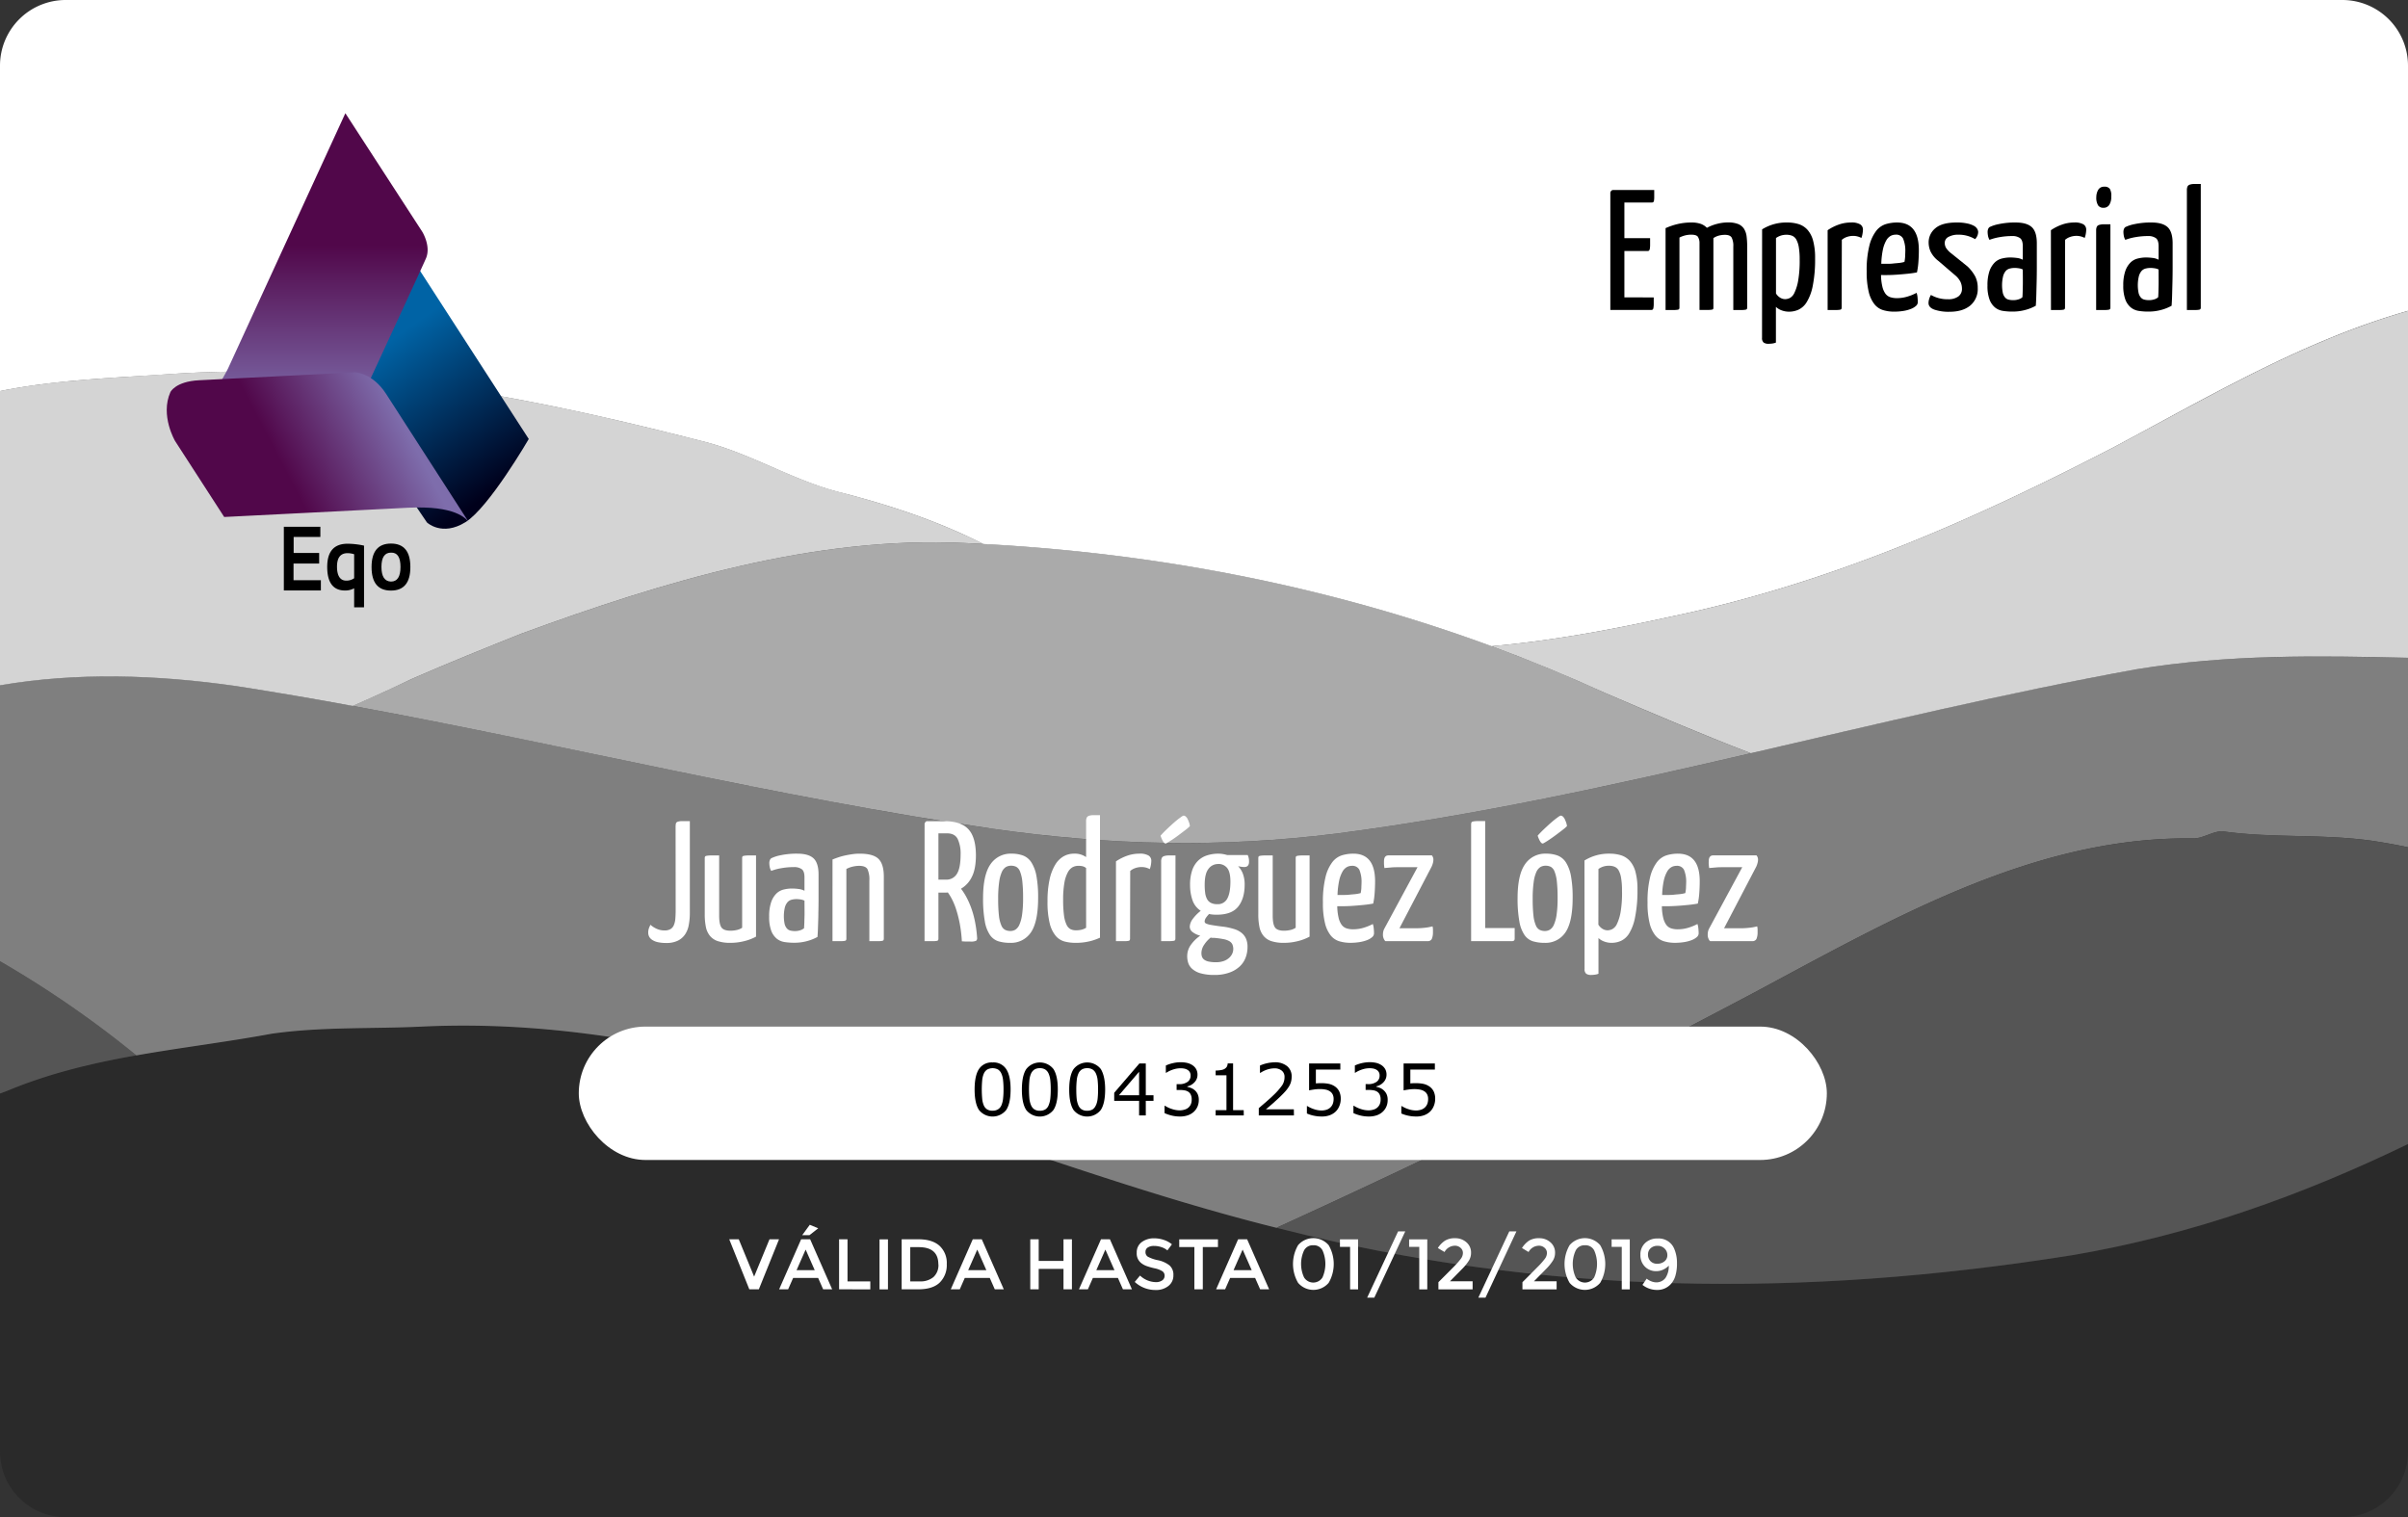 <svg xmlns="http://www.w3.org/2000/svg" xmlns:xlink="http://www.w3.org/1999/xlink" viewBox="0 0 1011 637.03"><rect x="0" y="0" width="1011" height="637.03" fill="#333333" stroke="none"/><defs><style>.cls-1{fill:#2a2a2a;}.cls-2{fill:#555;}.cls-3{fill:#7f7f7f;}.cls-4{fill:#aaa;}.cls-5{fill:#d4d4d4;}.cls-6{fill:#fff;}.cls-7{fill:url(#Degradado_sin_nombre_11);}.cls-8{fill:url(#Degradado_sin_nombre_8);}.cls-9{fill:url(#Degradado_sin_nombre_10);}</style><linearGradient id="Degradado_sin_nombre_11" x1="155.97" y1="126.39" x2="210.04" y2="204.36" gradientUnits="userSpaceOnUse"><stop offset="0.19" stop-color="#0063a5"/><stop offset="1" stop-color="#00001b"/></linearGradient><linearGradient id="Degradado_sin_nombre_8" x1="125.14" y1="47.71" x2="125.14" y2="173.11" gradientUnits="userSpaceOnUse"><stop offset="0.44" stop-color="#51074a"/><stop offset="1" stop-color="#7e6dac"/></linearGradient><linearGradient id="Degradado_sin_nombre_10" x1="91.58" y1="213.74" x2="167.2" y2="174.17" gradientUnits="userSpaceOnUse"><stop offset="0.38" stop-color="#51074a"/><stop offset="1" stop-color="#7e6dac"/></linearGradient></defs><title>mem-emp</title><g id="Capa_2" data-name="Capa 2"><g id="Capa_1-2" data-name="Capa 1"><path class="cls-1" d="M538,516c-122-30-235-91-361-85-21,1-42,0-63,3-38,7-75,9-111,24l-3,1.09V609.55A27.57,27.57,0,0,0,27.49,637h956A27.57,27.57,0,0,0,1011,609.55V480.36c-44.32,21.42-90.53,38.11-141,46.67C757,545,648,544,538,516Z"/><path class="cls-2" d="M0,459.12,3,458c17.85-7.43,35.94-11.67,54.27-14.91A436,436,0,0,0,0,403.57Z"/><path class="cls-3" d="M897,281c-116,21-221,54-336,69-48,6-95,5-144-2-109-16-209-43-318-60-33.42-4.77-66.85-5.82-99-.29V403.57a436,436,0,0,1,57.27,39.55c18.66-3.3,37.57-5.56,56.73-9.09,21-3,42-2,63-3,125.3-6,237.74,54.32,359,84.49l1-.49c68-31,133-63,199-98,58-31,118-66,185-65,4,0,8-3,12-3,21,3,42,1,63,4,4.88.73,9.9,1.62,15,2.7V276.21C973.29,275.3,935.64,274.71,897,281Z"/><path class="cls-4" d="M405,228c-63-3-126,16-186,38-15,6-30,12-46,19q-12.34,5.89-24.89,11.37C238.58,313,324.56,334.46,417,348c49,7,96,8,144,2,59.75-7.79,116.79-20.44,174.09-33.75C714.48,308.37,694.24,299.7,674,291,589,252,498,232,405,228Z"/><path class="cls-5" d="M294,185c-74-19-147-33-222-28-22.81,1.59-48.15,2.34-72,7.17V287.74c32.15-5.53,65.58-4.48,99,.29q24.84,3.87,49.11,8.37Q160.65,290.93,173,285c16-7,31-13,46-19,60-22,123-41,186-38,2.62.12,5.24.24,7.85.38C394.79,219.27,375.73,212.7,354,207,333,202,315,190,294,185Z"/><path class="cls-6" d="M983.51,0h-956A27.57,27.57,0,0,0,0,27.49V164.2c23.85-4.83,49.19-5.58,72-7.17,75-5,148,9,222,28,21,5,39,17,60,22,21.73,5.67,40.79,12.24,58.85,21.38,73.1,3.86,144.88,17.68,213.41,42.92,24.83-2.23,49.53-6.75,74.74-12.3,67-14,126-40,186-71,41.47-22.06,79.83-44.89,124-57.51v-103A27.57,27.57,0,0,0,983.51,0Z"/><path class="cls-5" d="M701,259c-25.21,5.55-49.91,10.07-74.74,12.3Q650.41,280.24,674,291c20.24,8.67,40.48,17.34,61.09,25.25C788.07,304,841.27,291.12,897,281c38.64-6.32,76.29-5.73,114-4.82V130.52C966.83,143.14,928.47,166,887,188,827,219,768,245,701,259Z"/><path class="cls-2" d="M933,349c-4,0-8,3-12,3-67-1-127,34-185,65-66,35-131,67-199,98l-1,.49c.67.17,1.35.35,2,.51,110,28,219,29,332,11,50.47-8.56,96.68-25.25,141-46.67V355.73c-5.1-1.08-10.12-2-15-2.7C975,350,954,352,933,349Z"/><path class="cls-7" d="M171.38,94,143,147.67s-5.34,9.81.84,19.21c8,12.18,35.42,52.48,35.42,52.48s6.3,6,16.16-.12S222,184.32,222,184.32L194.1,141.16l-19.57-30.28s-6-10.17-1.74-19.6Z"/><path class="cls-8" d="M95.74,154.72S88.79,169,82.07,171.25a12,12,0,0,1-11.33-1.69,11.45,11.45,0,0,0,8.06,4l61.3-.36c10.24-.06,14.08-11.2,14.08-11.2s22.38-48.3,24.64-53.46-1.53-11.24-1.53-11.24L145,47.54Z"/><path class="cls-9" d="M148.7,156.36l-65.1,3.29c-10,.5-12.07,5-12.07,5-4.35,9.85,2,20.55,2,20.55l20.6,31.86,77.08-3.88c20-1,24.46,4.49,25.7,6.2l-34.8-54c-5.81-9-13.11-9.09-13.36-9.09h0"/><path d="M134.5,221.17v4.27H123.29v6.73H134v4.44H123.24v7h11.48v4.3H119.17V221.17Z"/><path d="M152.84,255h-4.15v-8a7.8,7.8,0,0,1-3.82.93q-7.49,0-7.49-9.93,0-9.7,8.54-9.71a33.44,33.44,0,0,1,6.92.8Zm-4.15-22.3a9.48,9.48,0,0,0-2.74-.45c-3,0-4.46,1.89-4.46,5.67s1.29,5.86,3.87,5.86a5.55,5.55,0,0,0,3.33-1Z"/><path d="M156,238.1q0-9.87,8.15-9.88t8.14,9.88q0,9.85-8.14,9.86T156,238.1Zm8.15,6.08q4,0,4-6.15t-4-6q-4,0-4,6T164.12,244.18Z"/><path class="cls-6" d="M283.65,347.4a8.6,8.6,0,0,1,.11-1.55,1.08,1.08,0,0,1,.65-.79,4.86,4.86,0,0,1,1.76-.29c.82,0,2,0,3.46,0v38.52a26.69,26.69,0,0,1-.44,5,10.32,10.32,0,0,1-1.54,4,7.92,7.92,0,0,1-3,2.63,10.64,10.64,0,0,1-4.86,1,16,16,0,0,1-3.71-.36,6.9,6.9,0,0,1-2.34-1,3.47,3.47,0,0,1-1.58-2.91,5.3,5.3,0,0,1,.32-2c.22-.53.42-1,.62-1.37a9.61,9.61,0,0,0,2.55,1.66,7.84,7.84,0,0,0,3.35.72,4.7,4.7,0,0,0,2.52-.58,3.5,3.5,0,0,0,1.4-1.65,8.67,8.67,0,0,0,.62-2.7c.09-1.08.14-2.32.14-3.71Z"/><path class="cls-6" d="M317.42,393.26a20.69,20.69,0,0,1-4.93,1.88,23.57,23.57,0,0,1-5.8.72,16.61,16.61,0,0,1-5.33-.72,7.16,7.16,0,0,1-3.31-2.24,8.53,8.53,0,0,1-1.69-3.74,26.05,26.05,0,0,1-.47-5.26V360.36a1.78,1.78,0,0,1,.11-.68c.07-.17.29-.29.65-.36a11.28,11.28,0,0,1,1.76-.15c.82,0,2,0,3.53,0v25.27c0,2.35.31,4,.94,4.93s1.91,1.4,3.88,1.4a12.63,12.63,0,0,0,2.34-.25,6.48,6.48,0,0,0,2.49-1V360.36a1.81,1.81,0,0,1,.1-.68c.08-.17.29-.29.65-.36a11.19,11.19,0,0,1,1.73-.15c.79,0,1.91,0,3.35,0Z"/><path class="cls-6" d="M323,362.38a3.5,3.5,0,0,1,.18-1.12,2,2,0,0,1,.61-.9,15.68,15.68,0,0,1,3.89-1.26,32.05,32.05,0,0,1,7.06-.68c3.12,0,5.39.64,6.8,1.94s2.13,3.58,2.13,6.84v10q0,3.13-.08,6.05c0,1.95-.09,3.78-.14,5.51s-.12,3.26-.22,4.61a18.81,18.81,0,0,1-4,1.65,20.18,20.18,0,0,1-6,.8,25.35,25.35,0,0,1-3.82-.29,6.83,6.83,0,0,1-3.31-1.44,7.93,7.93,0,0,1-2.31-3.35,16.51,16.51,0,0,1-.86-5.87,18.36,18.36,0,0,1,.83-6.05,9.38,9.38,0,0,1,2.16-3.6,6.61,6.61,0,0,1,3.06-1.72,14.4,14.4,0,0,1,3.53-.44,22.61,22.61,0,0,1,2.7.18,7.34,7.34,0,0,1,2.55.76v-5.69c0-1.68-.38-2.81-1.15-3.38a5.42,5.42,0,0,0-3.31-.87,30.11,30.11,0,0,0-5.33.47,22.12,22.12,0,0,0-4.18,1.12,5.12,5.12,0,0,1-.64-1.77A9.55,9.55,0,0,1,323,362.38Zm14.76,15.76a5.7,5.7,0,0,0-1.65-.5,11,11,0,0,0-1.73-.14,8,8,0,0,0-2,.25,3.42,3.42,0,0,0-1.7,1,5.76,5.76,0,0,0-1.15,2.2,16.37,16.37,0,0,0-.11,6.95,4.57,4.57,0,0,0,.94,1.9,2.83,2.83,0,0,0,1.48.9,7.67,7.67,0,0,0,1.94.22,6.93,6.93,0,0,0,2.27-.36,4.21,4.21,0,0,0,1.55-.86c0-.58.08-1.34.1-2.27s.05-1.93.08-3,0-2.13,0-3.24Z"/><path class="cls-6" d="M349.53,360.86c.72-.28,1.53-.58,2.45-.9a26.26,26.26,0,0,1,2.88-.79c1-.21,2-.39,3.06-.54a22.13,22.13,0,0,1,3-.21q5.68,0,7.92,2.19c1.48,1.47,2.23,3.95,2.23,7.45V394a1.84,1.84,0,0,1-.11.69q-.1.25-.69.36a10.86,10.86,0,0,1-1.8.11H365V369.79a10.65,10.65,0,0,0-.79-4.86c-.53-.93-1.71-1.4-3.53-1.4a12.76,12.76,0,0,0-2.63.32,10.94,10.94,0,0,0-2.7,1V394a1.66,1.66,0,0,1-.11.69c-.07.17-.3.29-.68.36a10.4,10.4,0,0,1-1.73.11h-3.31Z"/><path class="cls-6" d="M388.19,346a1.28,1.28,0,0,1,.15-.58,2.65,2.65,0,0,1,.36-.43,1,1,0,0,1,.72-.21h7.12q6.84,0,10,3.34t3.2,10.91c0,3.89-.57,6.95-1.73,9.18a11.48,11.48,0,0,1-4.53,4.93,25.13,25.13,0,0,1,1.91,2.88,34.61,34.61,0,0,1,2.05,4.32,38.5,38.5,0,0,1,1.76,5.91,51.32,51.32,0,0,1,1.05,7.63,1.32,1.32,0,0,1-.44,1.12,5.6,5.6,0,0,1-2.52.32c-.48,0-1,0-1.58,0s-1.2-.06-1.87-.1a57.2,57.2,0,0,0-1-8,49.86,49.86,0,0,0-1.58-5.94,27.06,27.06,0,0,0-1.77-4.1,20.83,20.83,0,0,0-1.55-2.48,4.39,4.39,0,0,1-.72.07H394V394a1.86,1.86,0,0,1-.1.69c-.08.17-.29.29-.65.36a10,10,0,0,1-1.73.11h-3.35Zm15.12,12.74a14.41,14.41,0,0,0-1.22-6.48c-.82-1.58-2.3-2.37-4.47-2.37H394v19.44h3.17a5.09,5.09,0,0,0,4.57-2.41C402.8,365.27,403.31,362.55,403.31,358.7Z"/><path class="cls-6" d="M412.74,377.14q0-9.87,3.14-14.3a10.16,10.16,0,0,1,8.82-4.42,13.59,13.59,0,0,1,4.93.82,7.31,7.31,0,0,1,3.49,3,16,16,0,0,1,2.05,5.68,48.93,48.93,0,0,1,.69,9q0,10.08-3,14.51a10,10,0,0,1-8.78,4.43,16.67,16.67,0,0,1-4.9-.65,6.83,6.83,0,0,1-3.53-2.63,14.39,14.39,0,0,1-2.16-5.69A53.06,53.06,0,0,1,412.74,377.14Zm6.34.14a63.46,63.46,0,0,0,.32,7.13,14.46,14.46,0,0,0,1,4.1,3.63,3.63,0,0,0,1.62,1.91,5,5,0,0,0,2.19.47,4.06,4.06,0,0,0,2.13-.58,4.64,4.64,0,0,0,1.69-2.16,16.06,16.06,0,0,0,1.11-4.25,47.72,47.72,0,0,0,.4-6.91,60.92,60.92,0,0,0-.32-6.95,15.73,15.73,0,0,0-.94-4.06,3.77,3.77,0,0,0-1.55-2,4.71,4.71,0,0,0-2.23-.5,4.27,4.27,0,0,0-2.2.57,4.73,4.73,0,0,0-1.69,2.09,15.11,15.11,0,0,0-1.11,4.21A48,48,0,0,0,419.08,377.28Z"/><path class="cls-6" d="M456,344.88a3.76,3.76,0,0,1,.25-1.55,1.58,1.58,0,0,1,.9-.79,5.58,5.58,0,0,1,1.76-.29c.75,0,1.72,0,2.92,0V393.7a23.66,23.66,0,0,1-4.36,1.51,24.36,24.36,0,0,1-5.94.65,18.25,18.25,0,0,1-4.5-.54,7.47,7.47,0,0,1-3.74-2.34,12.91,12.91,0,0,1-2.56-5.26,37.07,37.07,0,0,1-.93-9.29,41.68,41.68,0,0,1,.86-9.14,20.12,20.12,0,0,1,2.38-6.23,9.9,9.9,0,0,1,3.52-3.53,8.85,8.85,0,0,1,4.32-1.11,8.22,8.22,0,0,1,5.12,1.44Zm0,19.58a3.84,3.84,0,0,0-1.44-.75,8,8,0,0,0-1.87-.18,5.12,5.12,0,0,0-2.35.57,5.34,5.34,0,0,0-2,2.13,14.13,14.13,0,0,0-1.44,4.35,39.43,39.43,0,0,0-.54,7.2,48.2,48.2,0,0,0,.36,6.56,12.78,12.78,0,0,0,1.08,3.92,3.92,3.92,0,0,0,1.69,1.87,5.2,5.2,0,0,0,2.27.47,10,10,0,0,0,2.3-.25,6.08,6.08,0,0,0,1.95-.83Z"/><path class="cls-6" d="M468.54,361.66a20,20,0,0,1,4.61-2.34,15.32,15.32,0,0,1,5.19-.9,7.07,7.07,0,0,1,3.88.79,2.55,2.55,0,0,1,1.16,2.23,10.81,10.81,0,0,1-.15,1.55,9.27,9.27,0,0,1-.5,1.91,7.37,7.37,0,0,0-3.46-.87,8.08,8.08,0,0,0-2.48.4,6.27,6.27,0,0,0-2.27,1.26L474.45,394a1.84,1.84,0,0,1-.11.69c-.07.17-.29.29-.65.36a10.23,10.23,0,0,1-1.76.11h-3.39Z"/><path class="cls-6" d="M489.49,354.17a1.15,1.15,0,0,1-.9-.51,5.37,5.37,0,0,1-.68-1.15,10.71,10.71,0,0,1-.65-1.65c.82-.92,1.75-1.88,2.81-2.88s2.06-1.92,3-2.74,1.8-1.49,2.52-2a4.66,4.66,0,0,1,1.3-.79,1.45,1.45,0,0,1,1,.43,3.51,3.51,0,0,1,.79,1.12,13.11,13.11,0,0,1,.58,1.44,6.19,6.19,0,0,1,.32,1.4,13,13,0,0,1-1.72,1.52q-1.31,1-2.85,2.16t-3.06,2.16C490.93,353.33,490.12,353.83,489.49,354.17Zm4,39.81a1.84,1.84,0,0,1-.11.69q-.1.25-.69.36a10.56,10.56,0,0,1-1.76.11h-3.42V361.8a3.76,3.76,0,0,1,.25-1.55,1.57,1.57,0,0,1,.94-.79,6.08,6.08,0,0,1,1.83-.29c.77,0,1.76,0,3,0Z"/><path class="cls-6" d="M511.6,358.42a11.14,11.14,0,0,1,1.69.14,13.88,13.88,0,0,1,1.91.43h8.64a4.31,4.31,0,0,1,.39,1.08,7.24,7.24,0,0,1,.18,1.73c0,1.49-.67,2.23-2,2.23a12.16,12.16,0,0,1-2.59-.36,9.23,9.23,0,0,1,2,3.17,12.8,12.8,0,0,1,.75,4.61q0,5.76-2.7,9.18t-9,3.42a14.69,14.69,0,0,1-3.24-.29,11,11,0,0,0-1.3,1.58,3,3,0,0,0-.57,1.59,1,1,0,0,0,.64.83,7.8,7.8,0,0,0,1.8.54c.77.14,1.67.28,2.7.43s2.15.29,3.35.43a29.12,29.12,0,0,1,3.89.9,9.45,9.45,0,0,1,3,1.51,6.6,6.6,0,0,1,1.94,2.41,8.31,8.31,0,0,1,.69,3.6A12.5,12.5,0,0,1,523,402a9.81,9.81,0,0,1-2.48,3.75,12.4,12.4,0,0,1-4.32,2.59,17.92,17.92,0,0,1-6.23,1,21.1,21.1,0,0,1-5.87-.68,9,9,0,0,1-3.52-1.84,5.85,5.85,0,0,1-1.7-2.52,9.53,9.53,0,0,1-.43-2.81,8.12,8.12,0,0,1,1.59-4.86,15.85,15.85,0,0,1,3.88-3.78,8.74,8.74,0,0,1-3.27-1.55,2.79,2.79,0,0,1-1.12-2.41,6,6,0,0,1,1.3-3.13,17.34,17.34,0,0,1,3.31-3.35,8.53,8.53,0,0,1-3.49-4.5,19.28,19.28,0,0,1-1-6.3,18.89,18.89,0,0,1,.86-6.12A10.26,10.26,0,0,1,503,361.4a9.53,9.53,0,0,1,3.78-2.26A15.5,15.5,0,0,1,511.6,358.42Zm-2,35.35a4.14,4.14,0,0,1-.64,0,6.31,6.31,0,0,1-.65-.11,12.3,12.3,0,0,0-2.74,3,6.25,6.25,0,0,0-1.15,3.52,4.38,4.38,0,0,0,.25,1.55,2.7,2.7,0,0,0,.9,1.19,4.78,4.78,0,0,0,1.84.79,13.43,13.43,0,0,0,3.06.29,9.77,9.77,0,0,0,3.31-.5,6.73,6.73,0,0,0,2.27-1.34,5.46,5.46,0,0,0,1.33-1.8,4.88,4.88,0,0,0,0-3.92,3.24,3.24,0,0,0-1.34-1.33,7.82,7.82,0,0,0-2.52-.83A33.24,33.24,0,0,0,509.65,393.77Zm1.73-31a4.9,4.9,0,0,0-3.92,2q-1.62,2-1.62,6.73a25.24,25.24,0,0,0,.21,3.45,7.42,7.42,0,0,0,.8,2.56,3.74,3.74,0,0,0,1.62,1.58,5.84,5.84,0,0,0,2.7.54,4.41,4.41,0,0,0,4.17-2.37c.87-1.59,1.3-4,1.3-7.13,0-2.64-.45-4.52-1.33-5.65A4.7,4.7,0,0,0,511.38,362.74Z"/><path class="cls-6" d="M549.83,393.26a20.69,20.69,0,0,1-4.93,1.88,23.57,23.57,0,0,1-5.8.72,16.61,16.61,0,0,1-5.33-.72,7.16,7.16,0,0,1-3.31-2.24,8.53,8.53,0,0,1-1.69-3.74,26.05,26.05,0,0,1-.47-5.26V360.36a1.78,1.78,0,0,1,.11-.68c.07-.17.29-.29.65-.36a11.28,11.28,0,0,1,1.76-.15c.82,0,2,0,3.53,0v25.27c0,2.35.31,4,.94,4.93s1.91,1.4,3.88,1.4a12.63,12.63,0,0,0,2.34-.25,6.48,6.48,0,0,0,2.49-1V360.36a1.81,1.81,0,0,1,.1-.68c.08-.17.29-.29.65-.36a11.19,11.19,0,0,1,1.73-.15c.79,0,1.91,0,3.35,0Z"/><path class="cls-6" d="M568.19,358.42q9.13,0,9.14,11.59,0,2.37-.18,4.89a30.6,30.6,0,0,1-.61,4.47q-1.87.36-4,.57t-4.14.36c-1.37.1-2.65.16-3.85.18s-2.23,0-3.1,0a22.64,22.64,0,0,0,.54,4.75,8.36,8.36,0,0,0,1.26,3,4.21,4.21,0,0,0,2,1.52,8.82,8.82,0,0,0,2.88.43,15.38,15.38,0,0,0,4.25-.61,20.83,20.83,0,0,0,4-1.62,7.89,7.89,0,0,1,.39,1.94,19.53,19.53,0,0,1,.11,2,2.11,2.11,0,0,1-.79,1.58,7.07,7.07,0,0,1-2.16,1.26,15,15,0,0,1-3.17.83,24.38,24.38,0,0,1-3.82.29,15.91,15.91,0,0,1-4.64-.65,7.43,7.43,0,0,1-3.64-2.49,13.37,13.37,0,0,1-2.37-5.14,34.77,34.77,0,0,1-.86-8.57,42.62,42.62,0,0,1,1.11-10.84,16.83,16.83,0,0,1,2.88-6.23,8.31,8.31,0,0,1,4.07-2.84A16.51,16.51,0,0,1,568.19,358.42Zm-.65,5.11a4.37,4.37,0,0,0-2.09.54,5,5,0,0,0-1.83,1.94,13.22,13.22,0,0,0-1.37,3.75,33.59,33.59,0,0,0-.69,6h2.31c.86,0,1.74,0,2.63-.11s1.75-.15,2.59-.25a13,13,0,0,0,2.2-.43,15.9,15.9,0,0,0,.28-2.16c0-.77.07-1.49.07-2.16a12.94,12.94,0,0,0-.93-5.51A3.27,3.27,0,0,0,567.54,363.53Z"/><path class="cls-6" d="M601.16,359.14a1.39,1.39,0,0,1,.29.43,1.9,1.9,0,0,1,.25.57,2.58,2.58,0,0,1,.11.8,6.23,6.23,0,0,1-.14,1.18,9.51,9.51,0,0,1-.58,1.7l-13.53,25.92h6.33a34.12,34.12,0,0,0,4.75-.26,22.06,22.06,0,0,0,2.81-.54,5.42,5.42,0,0,1,.18,1.3c0,.53,0,1,0,1.3a7,7,0,0,1-.51,2.73,1.87,1.87,0,0,1-1.87.87H581.65a1.81,1.81,0,0,1-.5-.65,3.91,3.91,0,0,1-.51-2.23,5.2,5.2,0,0,1,.51-2.24l14-25.92h-7.35c-1.39,0-2.64,0-3.74.11s-2,.16-2.81.25a16.66,16.66,0,0,1-.18-1.69c0-.45,0-.83,0-1.11,0-1.68.63-2.52,1.88-2.52Z"/><path class="cls-6" d="M623.56,389.66h12.38V394c0,.48-.11.8-.32.94a1.66,1.66,0,0,1-.9.22H617.65V346.39a3.35,3.35,0,0,1,.11-1c.07-.22.3-.37.68-.47a10.27,10.27,0,0,1,1.77-.18c.79,0,1.91,0,3.35,0Z"/><path class="cls-6" d="M637.16,377.14q0-9.87,3.14-14.3a10.16,10.16,0,0,1,8.82-4.42,13.59,13.59,0,0,1,4.93.82,7.31,7.31,0,0,1,3.49,3,16.23,16.23,0,0,1,2.05,5.68,48.93,48.93,0,0,1,.69,9q0,10.08-3,14.51a10,10,0,0,1-8.78,4.43,16.67,16.67,0,0,1-4.9-.65,6.83,6.83,0,0,1-3.53-2.63,14.39,14.39,0,0,1-2.16-5.69A53.06,53.06,0,0,1,637.16,377.14Zm6.34.14a63.46,63.46,0,0,0,.32,7.13,14.46,14.46,0,0,0,1,4.1,3.63,3.63,0,0,0,1.62,1.91,5,5,0,0,0,2.19.47,4.06,4.06,0,0,0,2.13-.58,4.64,4.64,0,0,0,1.69-2.16,16.06,16.06,0,0,0,1.11-4.25,47.72,47.72,0,0,0,.4-6.91,60.92,60.92,0,0,0-.32-6.95,15.73,15.73,0,0,0-.94-4.06,3.82,3.82,0,0,0-1.55-2,4.71,4.71,0,0,0-2.23-.5,4.27,4.27,0,0,0-2.2.57,4.73,4.73,0,0,0-1.69,2.09,15.11,15.11,0,0,0-1.11,4.21A48,48,0,0,0,643.5,377.28Zm4.32-23.11a1.12,1.12,0,0,1-.9-.51,5.37,5.37,0,0,1-.68-1.15,10.71,10.71,0,0,1-.65-1.65c.81-.92,1.75-1.88,2.81-2.88s2.06-1.92,3-2.74,1.8-1.49,2.52-2a4.51,4.51,0,0,1,1.3-.79,1.48,1.48,0,0,1,1,.43A3.67,3.67,0,0,1,657,344a13.11,13.11,0,0,1,.58,1.44,7.5,7.5,0,0,1,.32,1.4,13.26,13.26,0,0,1-1.73,1.52c-.86.67-1.81,1.39-2.84,2.16s-2.05,1.48-3.06,2.16S648.44,353.83,647.82,354.17Z"/><path class="cls-6" d="M665.24,361.3a19.22,19.22,0,0,1,10.52-2.88,16.13,16.13,0,0,1,4.82.68,8.45,8.45,0,0,1,3.71,2.38,11.22,11.22,0,0,1,2.37,4.6,27.4,27.4,0,0,1,.83,7.31,56.46,56.46,0,0,1-1,11.7A20.35,20.35,0,0,1,684,391.9a8,8,0,0,1-3.49,3.16,9.62,9.62,0,0,1-3.71.8,8.75,8.75,0,0,1-3.45-.62,6.73,6.73,0,0,1-2.23-1.4v15a6.4,6.4,0,0,1-1.52.39,11.43,11.43,0,0,1-1.51.11,3.38,3.38,0,0,1-2.16-.54,2.49,2.49,0,0,1-.65-2Zm5.84,26.92a5.15,5.15,0,0,0,1.8,1.8,4.07,4.07,0,0,0,2.08.58,4.76,4.76,0,0,0,1.91-.47,4.61,4.61,0,0,0,2-2.19,19.43,19.43,0,0,0,1.54-5A47.25,47.25,0,0,0,681,374a31.09,31.09,0,0,0-.36-5.26,10.17,10.17,0,0,0-1-3.2,3.63,3.63,0,0,0-1.73-1.62,6.24,6.24,0,0,0-2.41-.43,7.36,7.36,0,0,0-4.39,1.37Z"/><path class="cls-6" d="M704.48,358.42q9.15,0,9.15,11.59,0,2.37-.18,4.89a30.51,30.51,0,0,1-.62,4.47c-1.24.24-2.56.43-4,.57s-2.78.27-4.15.36-2.65.16-3.85.18-2.23,0-3.09,0a21.38,21.38,0,0,0,.54,4.75,8.36,8.36,0,0,0,1.26,3,4.18,4.18,0,0,0,2,1.52,8.91,8.91,0,0,0,2.88.43,15.32,15.32,0,0,0,4.25-.61,20.83,20.83,0,0,0,4-1.62,8.35,8.35,0,0,1,.4,1.94c.07.77.11,1.44.11,2a2.12,2.12,0,0,1-.8,1.58,7.07,7.07,0,0,1-2.16,1.26,15.11,15.11,0,0,1-3.16.83,24.57,24.57,0,0,1-3.82.29,15.86,15.86,0,0,1-4.64-.65,7.43,7.43,0,0,1-3.64-2.49,13.37,13.37,0,0,1-2.38-5.14,35.26,35.26,0,0,1-.86-8.57,42.62,42.62,0,0,1,1.11-10.84,17.16,17.16,0,0,1,2.88-6.23,8.35,8.35,0,0,1,4.07-2.84A16.61,16.61,0,0,1,704.48,358.42Zm-.65,5.11a4.36,4.36,0,0,0-2.08.54,5,5,0,0,0-1.84,1.94,13.53,13.53,0,0,0-1.37,3.75,32.8,32.8,0,0,0-.68,6h2.3c.87,0,1.74,0,2.63-.11s1.75-.15,2.59-.25a13,13,0,0,0,2.2-.43,15.87,15.87,0,0,0,.29-2.16c0-.77.07-1.49.07-2.16a13.06,13.06,0,0,0-.94-5.51A3.26,3.26,0,0,0,703.83,363.53Z"/><path class="cls-6" d="M737.46,359.14a1.86,1.86,0,0,1,.29.43,2.2,2.2,0,0,1,.25.57,2.92,2.92,0,0,1,.11.8,5.59,5.59,0,0,1-.15,1.18,9.36,9.36,0,0,1-.57,1.7l-13.54,25.92h6.34a34.22,34.22,0,0,0,4.75-.26,22.42,22.42,0,0,0,2.81-.54,6.66,6.66,0,0,1,.18,1.3c0,.53,0,1,0,1.3a7.07,7.07,0,0,1-.5,2.73,1.88,1.88,0,0,1-1.87.87H718a1.82,1.82,0,0,1-.51-.65,4,4,0,0,1-.5-2.23,5.34,5.34,0,0,1,.5-2.24l14-25.92h-7.34c-1.4,0-2.64,0-3.75.11s-2,.16-2.81.25c-.09-.67-.15-1.23-.18-1.69s0-.83,0-1.11c0-1.68.62-2.52,1.87-2.52Z"/><path d="M694.32,124.88c0,1.25,0,2.22,0,2.92a9.41,9.41,0,0,1-.14,1.54,1,1,0,0,1-.33.65,1.12,1.12,0,0,1-.64.15H676.1V81a1.28,1.28,0,0,1,.15-.58,2.13,2.13,0,0,1,.39-.43,1.05,1.05,0,0,1,.69-.21h17.2v2.84a8.93,8.93,0,0,1-.1,1.58,1.1,1.1,0,0,1-.33.69,1.23,1.23,0,0,1-.65.14H682V100h10.8v2.74a9.65,9.65,0,0,1-.11,1.65,1.51,1.51,0,0,1-.32.79.88.88,0,0,1-.65.22H682v19.44Z"/><path d="M713.54,102.13a4.88,4.88,0,0,0-.72-2.77c-.43-.55-1.37-.83-2.81-.83a10.6,10.6,0,0,0-4.89,1.22V129a1.84,1.84,0,0,1-.11.69c-.07.17-.3.29-.68.36a10.78,10.78,0,0,1-1.77.11h-3.27V95.79a28.14,28.14,0,0,1,5.11-1.73,25,25,0,0,1,5.76-.64,11.61,11.61,0,0,1,3.89.57,6.69,6.69,0,0,1,2.59,1.66A19,19,0,0,1,720.89,94a18.25,18.25,0,0,1,4.6-.61,11.33,11.33,0,0,1,4.29.68,5.3,5.3,0,0,1,2.45,2,7.77,7.77,0,0,1,1.08,3.17,34.25,34.25,0,0,1,.25,4.32V129a1.84,1.84,0,0,1-.11.69c-.07.17-.3.29-.68.36a10.78,10.78,0,0,1-1.77.11h-3.27V103.5a7.64,7.64,0,0,0-.69-3.75c-.46-.77-1.4-1.15-2.84-1.15a10.25,10.25,0,0,0-2.41.29,7.78,7.78,0,0,0-2.42,1.08v29a2.56,2.56,0,0,1-.07.69c0,.17-.25.29-.61.36a10,10,0,0,1-1.73.11h-3.42Z"/><path d="M739.82,96.3a19.18,19.18,0,0,1,10.51-2.88,16.15,16.15,0,0,1,4.83.68,8.45,8.45,0,0,1,3.71,2.38,11.22,11.22,0,0,1,2.37,4.6,27.4,27.4,0,0,1,.83,7.31,56.46,56.46,0,0,1-1,11.7,20.35,20.35,0,0,1-2.56,6.81,8.09,8.09,0,0,1-3.49,3.16,9.62,9.62,0,0,1-3.71.8,8.8,8.8,0,0,1-3.46-.62,6.84,6.84,0,0,1-2.23-1.4v15a6.32,6.32,0,0,1-1.51.39,11.55,11.55,0,0,1-1.51.11,3.38,3.38,0,0,1-2.16-.54,2.49,2.49,0,0,1-.65-2Zm5.83,26.92a5.32,5.32,0,0,0,1.8,1.8,4.1,4.1,0,0,0,2.09.58,4.76,4.76,0,0,0,1.91-.47,4.59,4.59,0,0,0,1.94-2.19,19.38,19.38,0,0,0,1.55-5,48.11,48.11,0,0,0,.65-8.89,31.09,31.09,0,0,0-.36-5.26,9.91,9.91,0,0,0-1.05-3.2A3.61,3.61,0,0,0,752.46,99a6.26,6.26,0,0,0-2.42-.43,7.4,7.4,0,0,0-4.39,1.37Z"/><path d="M767.33,96.66a19.71,19.71,0,0,1,4.6-2.34,15.32,15.32,0,0,1,5.19-.9,7.07,7.07,0,0,1,3.88.79,2.55,2.55,0,0,1,1.16,2.23A10.81,10.81,0,0,1,782,98a8.68,8.68,0,0,1-.5,1.91,7.37,7.37,0,0,0-3.46-.87,8.08,8.08,0,0,0-2.48.4,6.27,6.27,0,0,0-2.27,1.26L773.23,129a1.84,1.84,0,0,1-.11.69c-.07.17-.29.29-.65.36a10.23,10.23,0,0,1-1.76.11h-3.38Z"/><path d="M796.48,93.42q9.15,0,9.15,11.59,0,2.37-.18,4.89a32,32,0,0,1-.61,4.47q-1.87.36-4,.57t-4.14.36c-1.37.1-2.66.16-3.86.18s-2.23,0-3.09,0a21.38,21.38,0,0,0,.54,4.75,8.36,8.36,0,0,0,1.26,3,4.23,4.23,0,0,0,2,1.52,8.91,8.91,0,0,0,2.88.43,15.32,15.32,0,0,0,4.25-.61,20.83,20.83,0,0,0,4-1.62,7.86,7.86,0,0,1,.4,1.94c.07.77.11,1.44.11,2a2.12,2.12,0,0,1-.8,1.58,6.84,6.84,0,0,1-2.16,1.26,14.94,14.94,0,0,1-3.16.83,24.48,24.48,0,0,1-3.82.29,15.86,15.86,0,0,1-4.64-.65,7.43,7.43,0,0,1-3.64-2.49,13.37,13.37,0,0,1-2.38-5.14,35.26,35.26,0,0,1-.86-8.57,42.11,42.11,0,0,1,1.12-10.84,16.83,16.83,0,0,1,2.88-6.23,8.28,8.28,0,0,1,4.06-2.84A16.61,16.61,0,0,1,796.48,93.42Zm-.64,5.11a4.37,4.37,0,0,0-2.09.54,5,5,0,0,0-1.84,1.94,13.53,13.53,0,0,0-1.37,3.75,33.71,33.71,0,0,0-.68,6h2.3c.87,0,1.74,0,2.63-.11s1.75-.15,2.59-.25a12.8,12.8,0,0,0,2.2-.43,15.87,15.87,0,0,0,.29-2.16c0-.77.07-1.49.07-2.16a13.06,13.06,0,0,0-.94-5.51A3.25,3.25,0,0,0,795.84,98.53Z"/><path d="M821.47,93.42a19.71,19.71,0,0,1,4.57.43,9.94,9.94,0,0,1,2.77,1,3.51,3.51,0,0,1,1.37,1.33,2.86,2.86,0,0,1,.36,1.23,4.38,4.38,0,0,1-1.3,3,13.32,13.32,0,0,0-7-1.87,8.29,8.29,0,0,0-4.11.9A2.81,2.81,0,0,0,816.5,102a4.28,4.28,0,0,0,.5,2,9.39,9.39,0,0,0,2.38,2.49l6.7,5.4a17,17,0,0,1,3.27,4.28,10.57,10.57,0,0,1,1,4.72,9,9,0,0,1-3.16,7.41c-2.12,1.73-5,2.6-8.72,2.6a18.63,18.63,0,0,1-6.33-.9c-1.63-.6-2.45-1.53-2.45-2.78a6.1,6.1,0,0,1,.22-1.51,7.18,7.18,0,0,1,.79-1.87,14,14,0,0,0,7.2,1.8,7,7,0,0,0,4.28-1.15,3.88,3.88,0,0,0,1.55-3.31,6.78,6.78,0,0,0-.61-2.81,8.62,8.62,0,0,0-2.27-2.81l-7-6a11,11,0,0,1-3.28-3.92,9.32,9.32,0,0,1-.83-3.71,7.62,7.62,0,0,1,2.85-6.12C814.47,94.21,817.44,93.42,821.47,93.42Z"/><path d="M834.5,97.38a3.5,3.5,0,0,1,.18-1.12,1.93,1.93,0,0,1,.61-.9,15.52,15.52,0,0,1,3.89-1.26,32.05,32.05,0,0,1,7.06-.68c3.11,0,5.38.64,6.8,1.94s2.12,3.58,2.12,6.84v10q0,3.14-.07,6.05c-.05,1.95-.1,3.78-.14,5.51s-.12,3.26-.22,4.61a18.81,18.81,0,0,1-4,1.65,20.25,20.25,0,0,1-6,.8,25.22,25.22,0,0,1-3.81-.29,6.86,6.86,0,0,1-3.32-1.44,7.92,7.92,0,0,1-2.3-3.35,16.28,16.28,0,0,1-.86-5.87,18.39,18.39,0,0,1,.82-6,9.52,9.52,0,0,1,2.17-3.6,6.53,6.53,0,0,1,3.05-1.72,14.47,14.47,0,0,1,3.53-.44,22.35,22.35,0,0,1,2.7.18,7.33,7.33,0,0,1,2.56.76v-5.69c0-1.68-.39-2.81-1.15-3.38a5.43,5.43,0,0,0-3.32-.87,30.08,30.08,0,0,0-5.32.47,22.12,22.12,0,0,0-4.18,1.12,5.14,5.14,0,0,1-.65-1.77A10.67,10.67,0,0,1,834.5,97.38Zm14.76,15.76a5.67,5.67,0,0,0-1.66-.5,10.84,10.84,0,0,0-1.72-.14,8.13,8.13,0,0,0-2.06.25,3.39,3.39,0,0,0-1.69,1A5.76,5.76,0,0,0,841,116a16.37,16.37,0,0,0-.11,7,4.57,4.57,0,0,0,.94,1.9,2.81,2.81,0,0,0,1.47.9,7.81,7.81,0,0,0,2,.22,7,7,0,0,0,2.27-.36,4.08,4.08,0,0,0,1.54-.86c.05-.58.09-1.34.11-2.27s.05-1.93.07-3,0-2.13,0-3.24Z"/><path d="M861.07,96.66a19.71,19.71,0,0,1,4.6-2.34,15.32,15.32,0,0,1,5.19-.9,7.14,7.14,0,0,1,3.89.79,2.57,2.57,0,0,1,1.15,2.23,10.81,10.81,0,0,1-.15,1.55,8.68,8.68,0,0,1-.5,1.91,7.34,7.34,0,0,0-3.46-.87,8.08,8.08,0,0,0-2.48.4,6.27,6.27,0,0,0-2.27,1.26L867,129a1.84,1.84,0,0,1-.11.69c-.07.17-.29.29-.65.36a10.14,10.14,0,0,1-1.76.11h-3.38Z"/><path d="M886.05,129a1.84,1.84,0,0,1-.11.69c-.07.17-.3.29-.68.36a10.7,10.7,0,0,1-1.77.11h-3.42V96.8a3.74,3.74,0,0,1,.26-1.55,1.52,1.52,0,0,1,.93-.79,6.15,6.15,0,0,1,1.84-.29c.76,0,1.75,0,2.95,0Zm-5.91-46.29a6,6,0,0,1,.87-3.13,2.8,2.8,0,0,1,2.52-1.19,2.61,2.61,0,0,1,2.3.93,5.66,5.66,0,0,1,.58,3.24,6.14,6.14,0,0,1-.83,3.46,2.78,2.78,0,0,1-2.48,1.22,2.58,2.58,0,0,1-2.2-1A6.15,6.15,0,0,1,880.14,82.69Z"/><path d="M891.52,97.38a3.5,3.5,0,0,1,.18-1.12,1.93,1.93,0,0,1,.61-.9,15.52,15.52,0,0,1,3.89-1.26,32.05,32.05,0,0,1,7.06-.68c3.12,0,5.38.64,6.8,1.94s2.12,3.58,2.12,6.84v10q0,3.14-.07,6.05c-.05,1.95-.1,3.78-.14,5.51s-.12,3.26-.22,4.61a18.81,18.81,0,0,1-4,1.65,20.25,20.25,0,0,1-6,.8,25.22,25.22,0,0,1-3.81-.29,6.83,6.83,0,0,1-3.31-1.44,7.85,7.85,0,0,1-2.31-3.35,16.51,16.51,0,0,1-.86-5.87,18.1,18.1,0,0,1,.83-6,9.38,9.38,0,0,1,2.16-3.6,6.51,6.51,0,0,1,3.06-1.72,14.32,14.32,0,0,1,3.52-.44,22.35,22.35,0,0,1,2.7.18,7.33,7.33,0,0,1,2.56.76v-5.69c0-1.68-.39-2.81-1.15-3.38a5.42,5.42,0,0,0-3.31-.87,30.11,30.11,0,0,0-5.33.47,22.12,22.12,0,0,0-4.18,1.12,5.14,5.14,0,0,1-.65-1.77A10.67,10.67,0,0,1,891.52,97.38Zm14.76,15.76a5.67,5.67,0,0,0-1.66-.5,10.84,10.84,0,0,0-1.72-.14,8.13,8.13,0,0,0-2.06.25,3.43,3.43,0,0,0-1.69,1A5.76,5.76,0,0,0,898,116a16.37,16.37,0,0,0-.11,7,4.57,4.57,0,0,0,.94,1.9,2.81,2.81,0,0,0,1.47.9,7.81,7.81,0,0,0,2,.22,7,7,0,0,0,2.27-.36,4.08,4.08,0,0,0,1.54-.86c.05-.58.09-1.34.11-2.27s.05-1.93.07-3,0-2.13,0-3.24Z"/><path d="M924,129a1.66,1.66,0,0,1-.11.69c-.07.17-.29.29-.65.36a9.77,9.77,0,0,1-1.72.11h-3.35V79.88a3.76,3.76,0,0,1,.25-1.55,1.58,1.58,0,0,1,.9-.79,5.7,5.7,0,0,1,1.8-.29q1.15,0,2.88,0Z"/><rect class="cls-6" x="243" y="431.03" width="524" height="56" rx="28" ry="28"/><path d="M424.3,457.41q0,5.88-1.84,8.62A7.3,7.3,0,0,1,411,466c-1.2-1.86-1.81-4.71-1.81-8.56s.61-6.74,1.83-8.59a6.37,6.37,0,0,1,5.72-2.77,6.3,6.3,0,0,1,5.73,2.82C423.7,450.78,424.3,453.61,424.3,457.41Zm-3.85,6.65a9.83,9.83,0,0,0,.69-2.79,32.66,32.66,0,0,0,.19-3.86,33.25,33.25,0,0,0-.19-3.86,8.75,8.75,0,0,0-.71-2.79,3.83,3.83,0,0,0-1.39-1.7,4.85,4.85,0,0,0-4.56,0,3.88,3.88,0,0,0-1.43,1.73,9.24,9.24,0,0,0-.68,2.83,43.11,43.11,0,0,0,0,7.65A9.48,9.48,0,0,0,413,464a3.84,3.84,0,0,0,1.37,1.74,4.11,4.11,0,0,0,2.35.6,4.19,4.19,0,0,0,2.28-.57A3.62,3.62,0,0,0,420.45,464.06Z"/><path d="M444.12,457.41q0,5.88-1.83,8.62a7.3,7.3,0,0,1-11.44,0q-1.82-2.79-1.81-8.56c0-3.87.61-6.74,1.83-8.59a7.25,7.25,0,0,1,11.44,0C443.52,450.78,444.12,453.61,444.12,457.41Zm-3.85,6.65a10.16,10.16,0,0,0,.7-2.79,35.23,35.23,0,0,0,.18-3.86,35.88,35.88,0,0,0-.18-3.86,9.31,9.31,0,0,0-.71-2.79,3.85,3.85,0,0,0-1.4-1.7,4.14,4.14,0,0,0-2.28-.57,4.19,4.19,0,0,0-2.28.57,4,4,0,0,0-1.43,1.73,9.24,9.24,0,0,0-.68,2.83,43.11,43.11,0,0,0,0,7.65,9.48,9.48,0,0,0,.69,2.75,3.84,3.84,0,0,0,1.37,1.74,4.11,4.11,0,0,0,2.35.6,4.25,4.25,0,0,0,2.29-.57A3.66,3.66,0,0,0,440.27,464.06Z"/><path d="M464,457.41c0,3.92-.62,6.79-1.84,8.62a7.3,7.3,0,0,1-11.44,0q-1.82-2.79-1.81-8.56c0-3.87.61-6.74,1.83-8.59a7.26,7.26,0,0,1,11.45,0C463.34,450.78,464,453.61,464,457.41Zm-3.86,6.65a9.5,9.5,0,0,0,.7-2.79,35.23,35.23,0,0,0,.18-3.86,35.88,35.88,0,0,0-.18-3.86,9,9,0,0,0-.71-2.79,3.85,3.85,0,0,0-1.4-1.7,4.14,4.14,0,0,0-2.28-.57,4.19,4.19,0,0,0-2.28.57,3.86,3.86,0,0,0-1.42,1.73,9,9,0,0,0-.68,2.83,34.61,34.61,0,0,0-.19,3.82c0,1.53.06,2.8.16,3.83a9.48,9.48,0,0,0,.69,2.75,3.84,3.84,0,0,0,1.37,1.74,4.14,4.14,0,0,0,2.35.6,4.25,4.25,0,0,0,2.29-.57A3.66,3.66,0,0,0,460.09,464.06Z"/><path d="M484.3,462.19h-3.24v6.14h-2.81v-6.14H467.8v-3.37l10.56-12.3h2.7v13.33h3.24Zm-6.05-2.34V450l-8.46,9.85Z"/><path d="M501.7,457.82a4.88,4.88,0,0,1,1.16,1.59,5.75,5.75,0,0,1,.45,2.46,6.84,6.84,0,0,1-.54,2.74,6.46,6.46,0,0,1-1.52,2.16,7,7,0,0,1-2.59,1.52,10.27,10.27,0,0,1-3.26.49,14.78,14.78,0,0,1-3.57-.43,16.29,16.29,0,0,1-2.89-1v-3.06h.22a11.85,11.85,0,0,0,2.93,1.36,10.36,10.36,0,0,0,3.25.55,7.18,7.18,0,0,0,2-.31A4.23,4.23,0,0,0,499,465a4.1,4.1,0,0,0,1-1.42,5,5,0,0,0,.33-2,4.42,4.42,0,0,0-.37-1.94,2.92,2.92,0,0,0-1-1.21,3.89,3.89,0,0,0-1.6-.62,10.72,10.72,0,0,0-2-.17H494v-2.44h1a6,6,0,0,0,3.55-.93,3.09,3.09,0,0,0,1.32-2.71,2.62,2.62,0,0,0-1.27-2.36,4.37,4.37,0,0,0-1.35-.53,8,8,0,0,0-1.62-.14,9.8,9.8,0,0,0-3,.49,12.19,12.19,0,0,0-3,1.41h-.15v-3.06a14.54,14.54,0,0,1,2.78-.95,14.34,14.34,0,0,1,3.36-.43,12.39,12.39,0,0,1,2.81.29,7,7,0,0,1,2.2.94,4.87,4.87,0,0,1,1.6,1.7,4.8,4.8,0,0,1,.54,2.33,4.48,4.48,0,0,1-1.28,3.17,5.66,5.66,0,0,1-3,1.71v.2a8.17,8.17,0,0,1,1.61.49A5.4,5.4,0,0,1,501.7,457.82Z"/><path d="M522.2,468.33H510.39V466.1h4.54V451.48h-4.54v-2a12.75,12.75,0,0,0,2-.16,5.05,5.05,0,0,0,1.59-.44A3.15,3.15,0,0,0,515,448a3,3,0,0,0,.44-1.52h2.27V466.1h4.46Z"/><path d="M543.26,468.33H528.5v-3.06l3.08-2.64c1-.88,2-1.75,2.88-2.62a27.83,27.83,0,0,0,3.85-4.33,6.22,6.22,0,0,0,1-3.47,3.28,3.28,0,0,0-1.12-2.65,4.64,4.64,0,0,0-3.12-1,10.08,10.08,0,0,0-2.89.46,11.64,11.64,0,0,0-3,1.44H529v-3.08a16.18,16.18,0,0,1,6.14-1.36,7.86,7.86,0,0,1,5.26,1.62,5.46,5.46,0,0,1,1.9,4.39,8.24,8.24,0,0,1-.31,2.32,7.83,7.83,0,0,1-.93,2,14.38,14.38,0,0,1-1.34,1.79c-.52.59-1.14,1.23-1.87,1.95-1,1-2.13,2-3.24,3s-2.15,1.85-3.12,2.67h11.73Z"/><path d="M562.91,461.4a7.58,7.58,0,0,1-.56,2.91,6.72,6.72,0,0,1-1.52,2.35,7.13,7.13,0,0,1-2.51,1.57,9.47,9.47,0,0,1-3.38.55,15.5,15.5,0,0,1-3.44-.37,14.43,14.43,0,0,1-2.8-.9v-3.09h.21a12.82,12.82,0,0,0,2.81,1.29,9.9,9.9,0,0,0,3.16.54,6.81,6.81,0,0,0,2-.3,4.16,4.16,0,0,0,2.71-2.53,5.82,5.82,0,0,0,.33-2,4.21,4.21,0,0,0-.39-1.9,3.28,3.28,0,0,0-1.08-1.25,4.71,4.71,0,0,0-1.85-.78,12.12,12.12,0,0,0-2.44-.23,16.54,16.54,0,0,0-2.48.18c-.8.12-1.48.23-2.06.35V446.52h13.12v2.56H552.47v5.8q.63-.06,1.29-.09l1.14,0a14.16,14.16,0,0,1,3.1.3,7.16,7.16,0,0,1,2.45,1.06,5.53,5.53,0,0,1,1.82,2.08A7.07,7.07,0,0,1,562.91,461.4Z"/><path d="M581,457.82a5,5,0,0,1,1.16,1.59,5.75,5.75,0,0,1,.45,2.46,6.84,6.84,0,0,1-.54,2.74,6.46,6.46,0,0,1-1.52,2.16,7,7,0,0,1-2.59,1.52,10.27,10.27,0,0,1-3.26.49,14.78,14.78,0,0,1-3.57-.43,16.29,16.29,0,0,1-2.89-1v-3.06h.22a11.85,11.85,0,0,0,2.93,1.36,10.36,10.36,0,0,0,3.25.55,7.18,7.18,0,0,0,2-.31,4,4,0,0,0,2.68-2.33,5,5,0,0,0,.33-2,4.42,4.42,0,0,0-.37-1.94,2.92,2.92,0,0,0-1-1.21,3.89,3.89,0,0,0-1.6-.62,10.72,10.72,0,0,0-2-.17h-1.32v-2.44h1a6,6,0,0,0,3.55-.93,3.09,3.09,0,0,0,1.32-2.71,2.62,2.62,0,0,0-1.27-2.36,4.37,4.37,0,0,0-1.35-.53,8,8,0,0,0-1.62-.14,9.8,9.8,0,0,0-3,.49,12.19,12.19,0,0,0-3,1.41h-.15v-3.06a15.68,15.68,0,0,1,6.14-1.38,12.39,12.39,0,0,1,2.81.29,7.1,7.1,0,0,1,2.2.94,5,5,0,0,1,1.6,1.7,4.8,4.8,0,0,1,.54,2.33,4.48,4.48,0,0,1-1.28,3.17,5.66,5.66,0,0,1-3,1.71v.2a8.17,8.17,0,0,1,1.61.49A5.4,5.4,0,0,1,581,457.82Z"/><path d="M602.56,461.4a7.77,7.77,0,0,1-.56,2.91,6.86,6.86,0,0,1-1.52,2.35,7.26,7.26,0,0,1-2.52,1.57,9.41,9.41,0,0,1-3.37.55,15.66,15.66,0,0,1-3.45-.37,14.31,14.31,0,0,1-2.79-.9v-3.09h.2a12.82,12.82,0,0,0,2.81,1.29,10,10,0,0,0,3.17.54,6.8,6.8,0,0,0,2-.3,4.18,4.18,0,0,0,1.74-1,4,4,0,0,0,1-1.51,5.82,5.82,0,0,0,.33-2,4.21,4.21,0,0,0-.39-1.9,3.25,3.25,0,0,0-1.07-1.25,4.75,4.75,0,0,0-1.86-.78,12,12,0,0,0-2.43-.23,16.77,16.77,0,0,0-2.49.18c-.79.12-1.48.23-2.06.35V446.52h13.13v2.56h-10.3v5.8q.63-.06,1.29-.09l1.14,0a14.32,14.32,0,0,1,3.11.3,7.11,7.11,0,0,1,2.44,1.06,5.45,5.45,0,0,1,1.82,2.08A7.06,7.06,0,0,1,602.56,461.4Z"/><path class="cls-6" d="M318.6,541.33h-4l-8.43-21h4L316.62,536l6.45-15.66h4Z"/><path class="cls-6" d="M333,536.56l-2.1,4.77h-3.78l9.24-21h3.78l9.24,21H345.6l-2.1-4.77Zm9.06-3.27-3.81-8.64-3.81,8.64Zm-2.19-14.7h-3.06l3.18-4.35,3.54,1.47Z"/><path class="cls-6" d="M352.29,541.33v-21h3.54V538h9.57v3.36Z"/><path class="cls-6" d="M369.27,520.36h3.54v21h-3.54Z"/><path class="cls-6" d="M394.5,523.1a9.79,9.79,0,0,1,3,7.64,10.28,10.28,0,0,1-2.94,7.74q-2.94,2.85-9,2.85h-7v-21h7.2Q391.47,520.36,394.5,523.1Zm-.54,7.73q0-7.2-8.25-7.2h-3.54V538h3.93a8.45,8.45,0,0,0,5.83-1.82A6.81,6.81,0,0,0,394,530.83Z"/><path class="cls-6" d="M405.06,536.56l-2.1,4.77h-3.78l9.24-21h3.78l9.24,21h-3.78l-2.1-4.77Zm9.06-3.27-3.81-8.64-3.81,8.64Z"/><path class="cls-6" d="M432.56,541.33v-21h3.54v9.09h10.41v-9.09h3.54v21h-3.54v-8.58H436.1v8.58Z"/><path class="cls-6" d="M458.84,536.56l-2.09,4.77H453l9.25-21H466l9.24,21h-3.77l-2.11-4.77Zm9.07-3.27-3.82-8.64-3.8,8.64Z"/><path class="cls-6" d="M484.48,523.12a4.66,4.66,0,0,0-2.54.63,2.09,2.09,0,0,0-1,1.9,2.21,2.21,0,0,0,1,2,15,15,0,0,0,4.22,1.46,11.59,11.59,0,0,1,4.86,2.19,5.17,5.17,0,0,1,1.63,4.15,5.51,5.51,0,0,1-2.07,4.46,8.23,8.23,0,0,1-5.43,1.71,12.76,12.76,0,0,1-8.73-3.39l2.22-2.67a10,10,0,0,0,6.6,2.76,4.52,4.52,0,0,0,2.72-.74,2.3,2.3,0,0,0,1-1.95,2.19,2.19,0,0,0-.94-1.89,10,10,0,0,0-3.26-1.23,29.28,29.28,0,0,1-3.51-1,7.92,7.92,0,0,1-2.13-1.21,5.07,5.07,0,0,1-1.86-4.32,5.27,5.27,0,0,1,2.12-4.49,8.5,8.5,0,0,1,5.23-1.57,12.55,12.55,0,0,1,4,.66,10.43,10.43,0,0,1,3.42,1.86L490.13,525a7.15,7.15,0,0,0-2.52-1.38A9.68,9.68,0,0,0,484.48,523.12Z"/><path class="cls-6" d="M505,523.6v17.73h-3.54V523.6h-6.36v-3.24h16.26v3.24Z"/><path class="cls-6" d="M516.47,536.56l-2.1,4.77h-3.78l9.24-21h3.78l9.24,21h-3.78l-2.1-4.77Zm9.06-3.27-3.81-8.64-3.81,8.64Z"/><path class="cls-6" d="M545,538.61a15.73,15.73,0,0,1,0-15.81,8.46,8.46,0,0,1,12.84,0,15.73,15.73,0,0,1,0,15.81,8.44,8.44,0,0,1-12.84,0ZM547.51,525a13.48,13.48,0,0,0,0,11.34,4.55,4.55,0,0,0,7.74,0,14,14,0,0,0,0-11.37,4.11,4.11,0,0,0-3.86-2.14A4.16,4.16,0,0,0,547.51,525Z"/><path class="cls-6" d="M562.58,520.36h7.62v21h-3.36V523.51h-4.26Z"/><path class="cls-6" d="M587,517h3l-13,27.84h-3Z"/><path class="cls-6" d="M591.62,520.36h7.62v21h-3.36V523.51h-4.26Z"/><path class="cls-6" d="M613.31,528.55a4.19,4.19,0,0,0,.9-2.49,2.82,2.82,0,0,0-1-2.15,3.44,3.44,0,0,0-2.43-.88,5,5,0,0,0-4.29,2.64L603.68,524a10.46,10.46,0,0,1,3.05-3.12,7.93,7.93,0,0,1,4.29-1,6.92,6.92,0,0,1,4.6,1.66,5.63,5.63,0,0,1,2,4.55,6.14,6.14,0,0,1-.84,3.09,20.82,20.82,0,0,1-3.09,3.78l-4.92,5h9.51v3.39H603.92v-3l6.36-6.39A33.84,33.84,0,0,0,613.31,528.55Z"/><path class="cls-6" d="M633.68,517h3l-13,27.84h-3Z"/><path class="cls-6" d="M648.59,528.55a4.19,4.19,0,0,0,.9-2.49,2.82,2.82,0,0,0-1-2.15,3.44,3.44,0,0,0-2.43-.88,5,5,0,0,0-4.29,2.64L639,524a10.46,10.46,0,0,1,3-3.12,7.93,7.93,0,0,1,4.29-1,6.92,6.92,0,0,1,4.6,1.66,5.63,5.63,0,0,1,2,4.55,6.14,6.14,0,0,1-.84,3.09,20.82,20.82,0,0,1-3.09,3.78l-4.92,5h9.51v3.39H639.2v-3l6.36-6.39A33.84,33.84,0,0,0,648.59,528.55Z"/><path class="cls-6" d="M659,538.61a15.73,15.73,0,0,1,0-15.81,8.46,8.46,0,0,1,12.84,0,15.73,15.73,0,0,1,0,15.81,8.44,8.44,0,0,1-12.84,0ZM661.57,525a13.48,13.48,0,0,0,0,11.34,4.55,4.55,0,0,0,7.74,0,14,14,0,0,0,0-11.37,4.11,4.11,0,0,0-3.86-2.14A4.16,4.16,0,0,0,661.57,525Z"/><path class="cls-6" d="M676.64,520.36h7.62v21H680.9V523.51h-4.26Z"/><path class="cls-6" d="M695.18,538.39a4.67,4.67,0,0,0,4.11-1.89,8.91,8.91,0,0,0,1.35-5.1,7.54,7.54,0,0,1-2.16,1.57,6.65,6.65,0,0,1-3.12.74,6.46,6.46,0,0,1-4.72-1.88,6.68,6.68,0,0,1-1.91-5,6.46,6.46,0,0,1,2.06-5A7.34,7.34,0,0,1,696,520a7,7,0,0,1,7,4.5,14.94,14.94,0,0,1,1.08,5.82,18,18,0,0,1-.69,5.4,8.73,8.73,0,0,1-1.89,3.42,7.61,7.61,0,0,1-5.74,2.46,9.86,9.86,0,0,1-6.17-2.13l1.77-2.61a6.79,6.79,0,0,0,1.85,1.08A5.43,5.43,0,0,0,695.18,538.39Zm.65-7.8a4.6,4.6,0,0,0,3-1,3.22,3.22,0,0,0,1.21-2.61,3.74,3.74,0,0,0-1.17-2.76,4,4,0,0,0-2.92-1.15,4.15,4.15,0,0,0-2.9,1,3.44,3.44,0,0,0-1.14,2.66,3.86,3.86,0,0,0,1,2.73A3.71,3.71,0,0,0,695.83,530.59Z"/></g></g></svg>